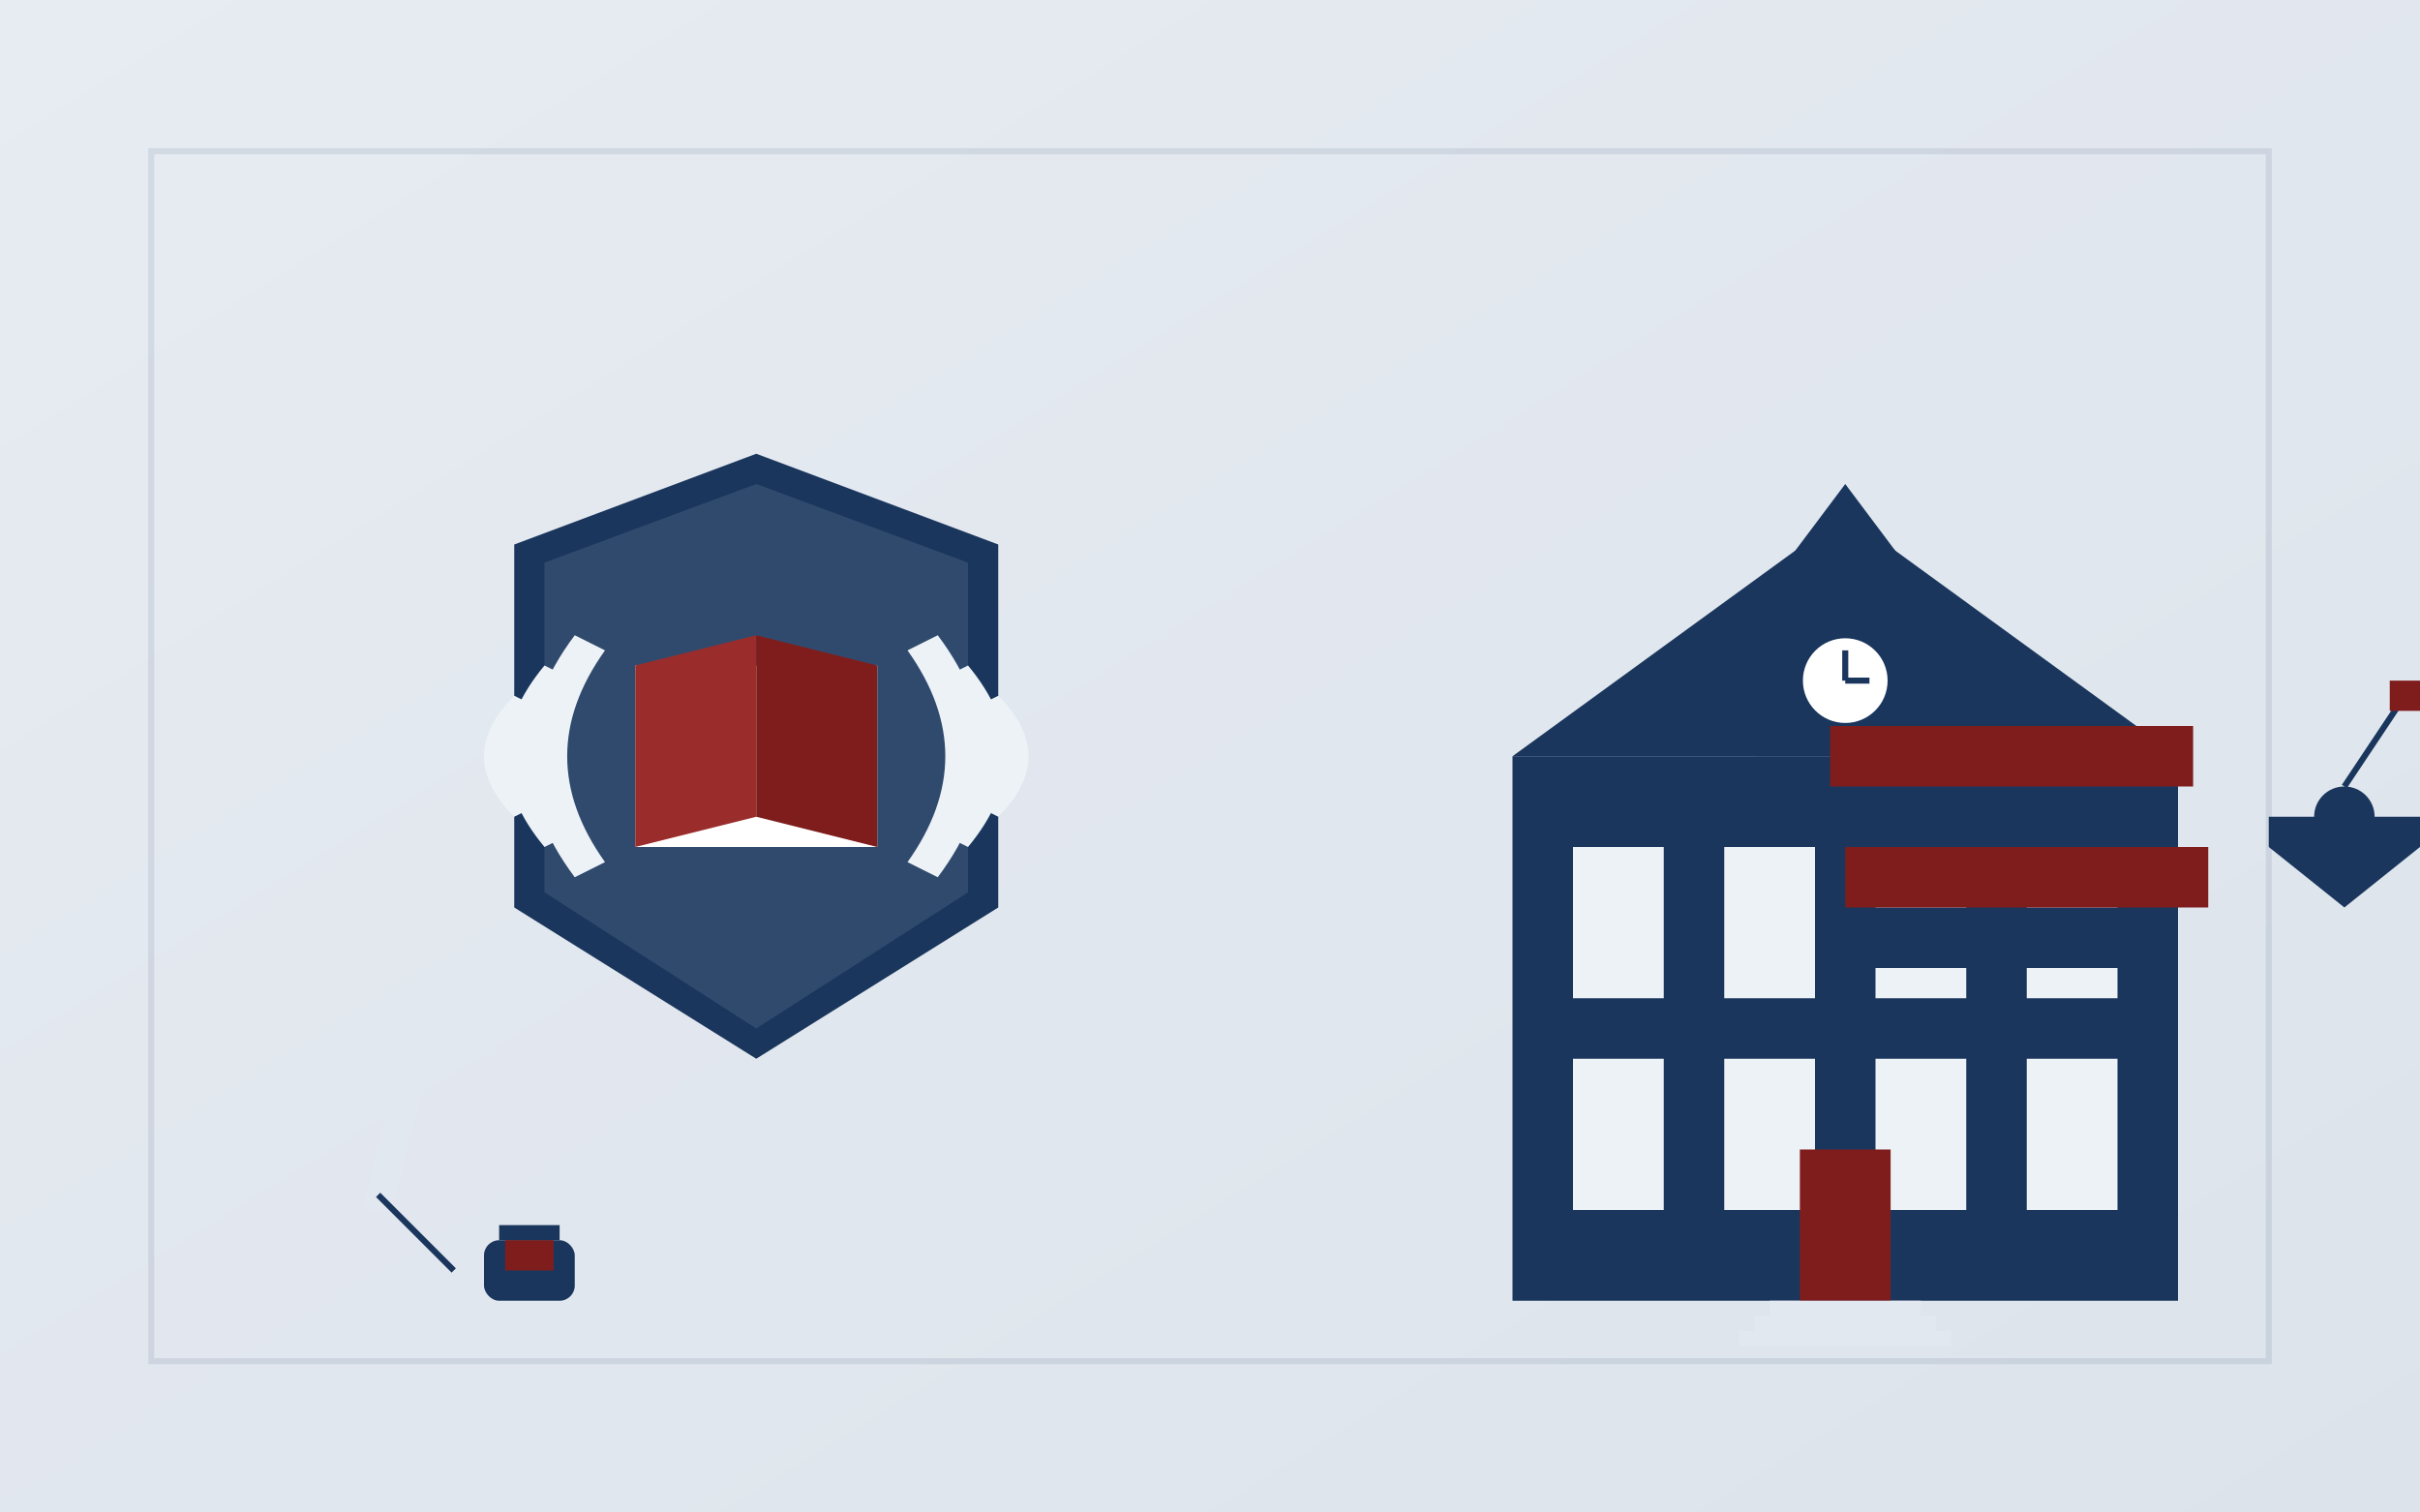 <svg xmlns="http://www.w3.org/2000/svg" viewBox="0 0 800 500" width="800" height="500">
  <rect x="0" y="0" width="800" height="500" fill="#808080" stroke="none"/>
  <!-- Background with slight gradient -->
  <defs>
    <linearGradient id="bg-gradient" x1="0%" y1="0%" x2="100%" y2="100%">
      <stop offset="0%" style="stop-color:#edf2f7;stop-opacity:1" />
      <stop offset="100%" style="stop-color:#e2e8f0;stop-opacity:1" />
    </linearGradient>
  </defs>
  <rect width="800" height="500" fill="url(#bg-gradient)" />
  
  <!-- Decorative patterns -->
  <path d="M0,0 L800,0 L800,500 L0,500 Z" fill="#1a365d" fill-opacity="0.03" />
  <rect x="50" y="50" width="700" height="400" stroke="#1a365d" stroke-width="2" stroke-opacity="0.1" fill="none" />
  
  <!-- School building silhouette -->
  <g transform="translate(500, 150)">
    <!-- Main building -->
    <rect x="0" y="100" width="220" height="180" fill="#1a365d" />
    <polygon points="0,100 220,100 110,20" fill="#1a365d" />
    
    <!-- Clock tower -->
    <rect x="80" y="50" width="60" height="50" fill="#1a365d" />
    <polygon points="80,50 140,50 110,10" fill="#1a365d" />
    <circle cx="110" cy="75" r="15" fill="#ffffff" stroke="#1a365d" stroke-width="2" />
    <line x1="110" y1="75" x2="110" y2="65" stroke="#1a365d" stroke-width="2" />
    <line x1="110" y1="75" x2="118" y2="75" stroke="#1a365d" stroke-width="2" />
    
    <!-- Windows -->
    <rect x="20" y="130" width="30" height="50" fill="#edf2f7" />
    <rect x="70" y="130" width="30" height="50" fill="#edf2f7" />
    <rect x="120" y="130" width="30" height="50" fill="#edf2f7" />
    <rect x="170" y="130" width="30" height="50" fill="#edf2f7" />
    
    <rect x="20" y="200" width="30" height="50" fill="#edf2f7" />
    <rect x="70" y="200" width="30" height="50" fill="#edf2f7" />
    <rect x="120" y="200" width="30" height="50" fill="#edf2f7" />
    <rect x="170" y="200" width="30" height="50" fill="#edf2f7" />
    
    <!-- Door -->
    <rect x="95" y="230" width="30" height="50" fill="#7f1d1d" />
    
    <!-- Stone steps -->
    <rect x="85" y="280" width="50" height="5" fill="#e2e8f0" />
    <rect x="80" y="285" width="60" height="5" fill="#e2e8f0" />
    <rect x="75" y="290" width="70" height="5" fill="#e2e8f0" />
  </g>
  
  <!-- Decorative crest -->
  <g transform="translate(150, 150)">
    <!-- Shield shape -->
    <path d="M100,0 L180,30 L180,150 L100,200 L20,150 L20,30 Z" fill="#1a365d" />
    <path d="M100,10 L170,36 L170,145 L100,190 L30,145 L30,36 Z" fill="#ffffff" fill-opacity="0.1" />
    
    <!-- Book symbol -->
    <rect x="60" y="70" width="80" height="60" fill="#ffffff" />
    <path d="M60,70 L100,60 L100,120 L60,130 Z" fill="#9b2c2c" />
    <path d="M100,60 L140,70 L140,130 L100,120 Z" fill="#7f1d1d" />
    
    <!-- Laurel wreath -->
    <g fill="#edf2f7">
      <!-- Left side -->
      <path d="M20,80 Q0,100 20,120 L30,115 Q15,100 30,85 Z" />
      <path d="M30,70 Q5,100 30,130 L40,125 Q20,100 40,75 Z" />
      <path d="M40,60 Q10,100 40,140 L50,135 Q25,100 50,65 Z" />
      
      <!-- Right side -->
      <path d="M180,80 Q200,100 180,120 L170,115 Q185,100 170,85 Z" />
      <path d="M170,70 Q195,100 170,130 L160,125 Q180,100 160,75 Z" />
      <path d="M160,60 Q190,100 160,140 L150,135 Q175,100 150,65 Z" />
    </g>
  </g>
  
  <!-- Academic elements -->
  <g transform="translate(600, 300)">
    <!-- Stack of books -->
    <rect x="0" y="0" width="120" height="20" fill="#1a365d" />
    <rect x="10" y="-20" width="120" height="20" fill="#7f1d1d" />
    <rect x="-10" y="-40" width="120" height="20" fill="#1a365d" />
    <rect x="5" y="-60" width="120" height="20" fill="#7f1d1d" />
    
    <!-- Graduation cap -->
    <rect x="150" y="-30" width="50" height="10" fill="#1a365d" />
    <polygon points="175,0 150,-20 200,-20" fill="#1a365d" />
    <circle cx="175" cy="-30" r="10" fill="#1a365d" />
    <line x1="175" y1="-40" x2="195" y2="-70" stroke="#1a365d" stroke-width="2" />
    <rect x="190" y="-75" width="10" height="10" fill="#7f1d1d" />
  </g>
  
  <!-- Decorative elements for traditional British education -->
  <g transform="translate(100, 350)">
    <!-- Quill pen -->
    <path d="M20,50 Q30,0 50,-30 L55,-25 Q40,0 30,50 Z" fill="#e2e8f0" />
    <line x1="25" y1="45" x2="50" y2="70" stroke="#1a365d" stroke-width="2" />
    
    <!-- Inkwell -->
    <rect x="60" y="60" width="30" height="20" rx="5" fill="#1a365d" />
    <rect x="65" y="55" width="20" height="5" fill="#1a365d" />
    <rect x="67" y="60" width="16" height="10" fill="#7f1d1d" />
  </g>
</svg>
